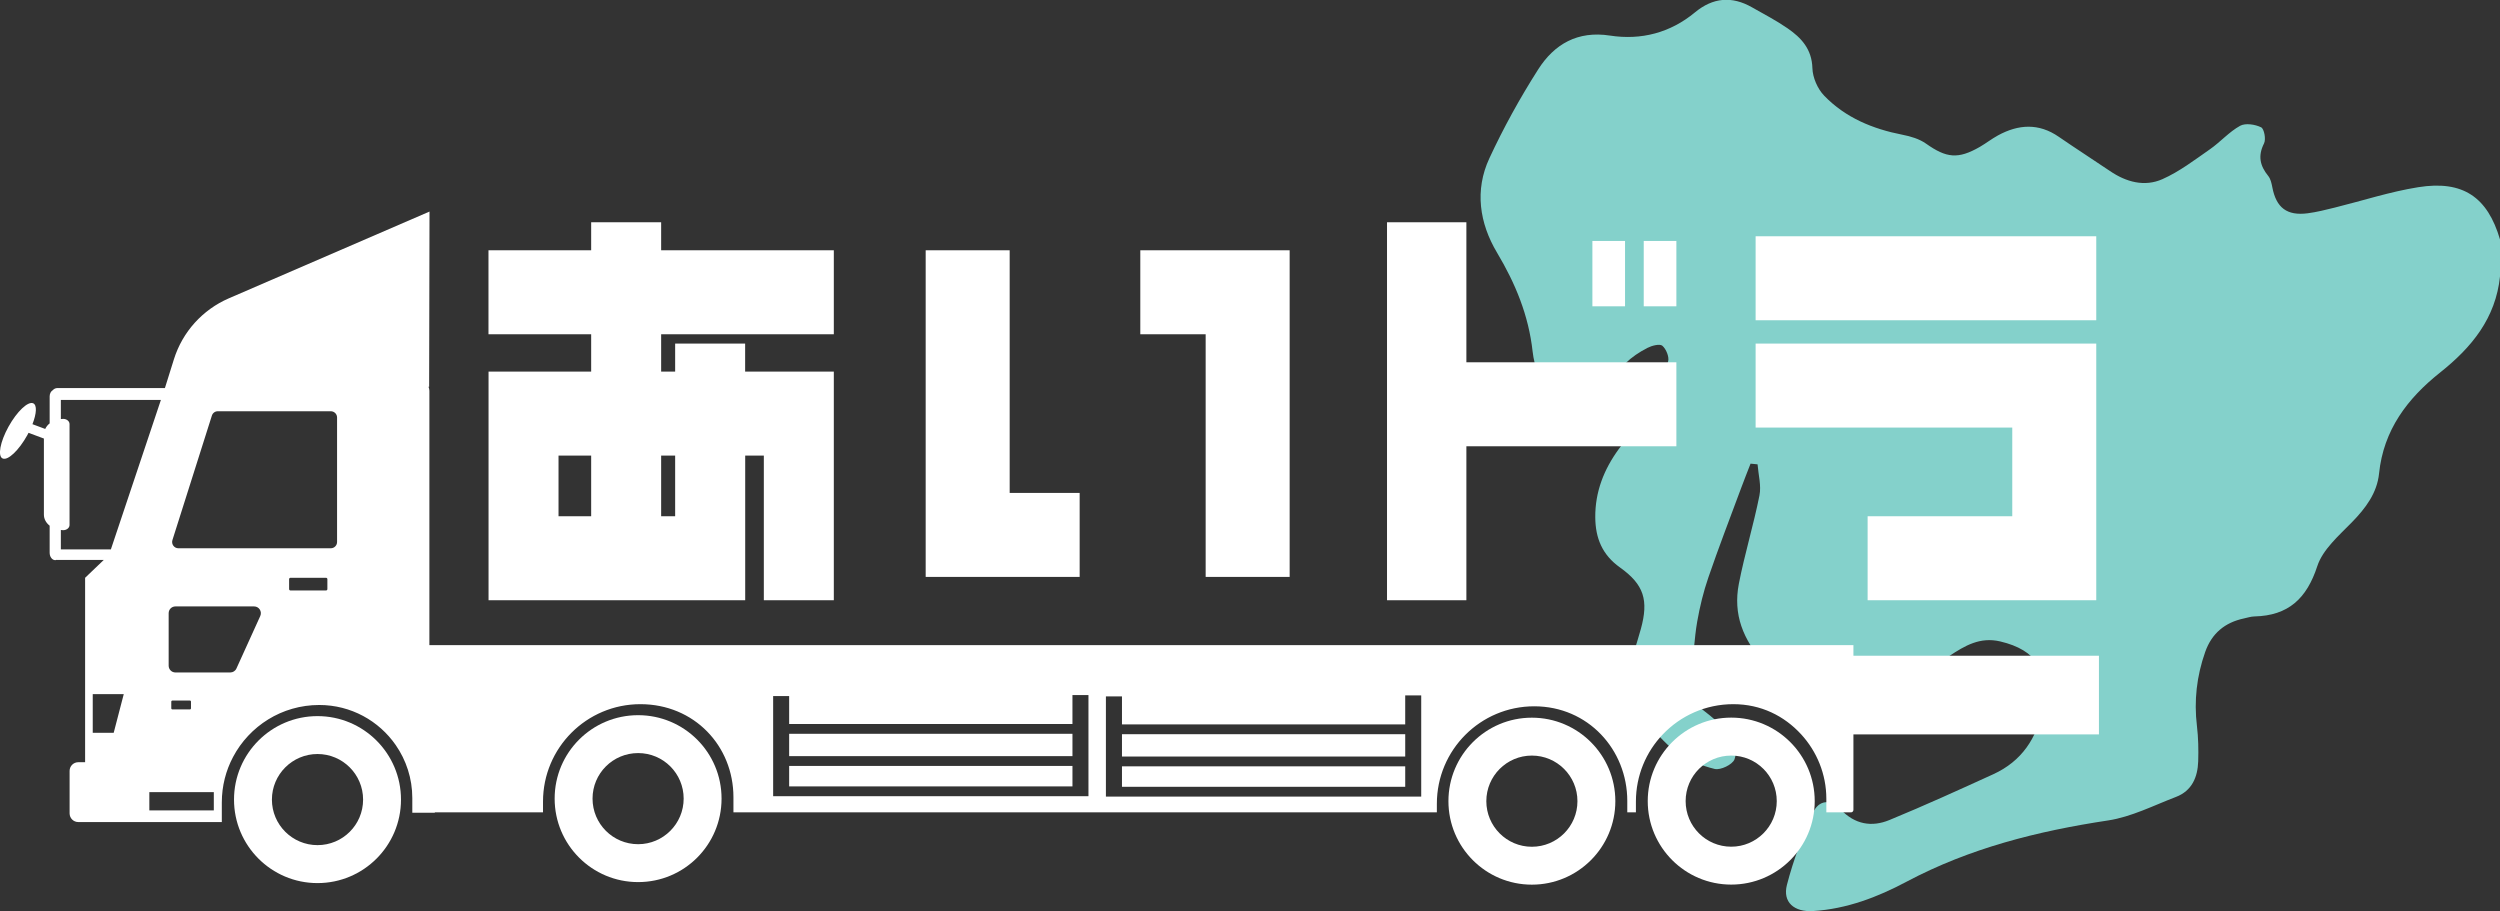 <?xml version="1.0" encoding="UTF-8"?>
<svg id="_レイヤー_2" data-name="レイヤー 2" xmlns="http://www.w3.org/2000/svg" viewBox="0 0 399.76 145.69">
  <rect x="0" y="0" width="399.76" height="145.69" fill="#333333" stroke="none"/>
  <defs>
    <style>
      .cls-1 {
        fill: #fff;
      }

      .cls-2 {
        fill: #84d1cb;
      }
    </style>
  </defs>
  <g id="_レイヤー_1-2" data-name="レイヤー 1">
    <g>
      <path class="cls-2" d="m399.76,38.31v5.9c-.7,6.68-4.51,11.33-9.58,15.36-5.2,4.13-9.05,9.17-9.76,16.15-.32,3.11-2.14,5.54-4.34,7.79-2.09,2.14-4.67,4.36-5.54,7.03-1.69,5.18-4.63,7.9-10.04,8.03-.57.01-1.13.2-1.69.32-3.04.65-5.14,2.38-6.19,5.36-1.36,3.86-1.81,7.78-1.32,11.85.22,1.86.26,3.76.2,5.64-.08,2.54-1.01,4.72-3.55,5.69-3.58,1.37-7.12,3.19-10.84,3.76-11.27,1.7-22.12,4.42-32.27,9.81-4.62,2.46-9.56,4.35-14.92,4.68-3.01.19-4.91-1.4-4.18-4.2,1.01-3.93,2.48-7.78,4.14-11.49.94-2.09,2.84-2.26,4.41-.59,2.3,2.44,5,2.9,7.85,1.72,5.59-2.3,11.1-4.81,16.6-7.32,4.52-2.07,6.96-5.72,7.92-10.56,1.16-5.86-1-9.3-6.81-10.67-3.22-.76-5.64.66-8.18,2.35-1.91,1.28-4.14,2.3-6.37,2.82-3.24.75-6.75.51-9.9,1.46-5.19,1.57-9.34,1.29-13.27-3.1-3.42-3.82-5.03-7.86-4.08-12.76.92-4.73,2.35-9.37,3.29-14.1.32-1.58-.17-3.32-.3-4.99-.37-.04-.75-.07-1.12-.11-.51,1.31-1.03,2.62-1.52,3.94-1.76,4.74-3.58,9.46-5.22,14.24-.79,2.29-1.37,4.68-1.79,7.07-.5,2.81-.52,5.72-1.12,8.5-.52,2.41.04,4.09,1.96,5.58,1.61,1.25,3.27,2.57,4.46,4.18.71.96,1.08,2.74.66,3.78-.34.84-2.22,1.75-3.16,1.53-2.13-.51-4.3-1.42-6.09-2.68-2.04-1.44-3.53-3.63-5.53-5.14-2.23-1.68-3.3-3.66-2.62-6.34.7-2.77,1.67-5.47,2.43-8.23,1.26-4.59.51-7.09-3.34-9.83-2.84-2.02-3.92-4.69-3.95-7.99-.04-4.1,1.39-7.7,3.77-10.96,1.6-2.18,3.47-4.2,4.81-6.53,1.32-2.31,2.24-4.87,3.06-7.42.23-.72-.3-2.02-.91-2.55-.42-.36-1.7-.02-2.41.35-2.6,1.34-4.72,3.19-5.96,5.96-.46,1.01-1.25,1.93-2.05,2.73-2.78,2.79-6.06,2.49-7.91-.99-1.17-2.2-2.15-4.69-2.42-7.14-.64-5.77-2.74-10.86-5.69-15.8-2.82-4.73-3.6-9.99-1.22-15.1,2.27-4.89,4.9-9.65,7.8-14.2,2.57-4.03,6.29-6.21,11.48-5.41,4.98.77,9.64-.44,13.59-3.71,2.88-2.38,5.89-2.64,9.1-.82,1.92,1.09,3.9,2.12,5.71,3.37,2.2,1.52,3.88,3.32,3.97,6.37.04,1.51.83,3.32,1.89,4.41,3.39,3.51,7.75,5.31,12.52,6.24,1.3.25,2.7.67,3.76,1.42,3.26,2.31,5.12,2.52,8.6.52.99-.57,1.9-1.29,2.91-1.84,3.27-1.78,6.51-1.99,9.72.23,2.7,1.86,5.46,3.63,8.18,5.47,2.6,1.77,5.53,2.57,8.39,1.3,2.71-1.2,5.14-3.07,7.6-4.78,1.67-1.16,3.06-2.78,4.82-3.75.85-.47,2.4-.23,3.36.24.49.24.8,1.91.47,2.57-1.01,1.99-.66,3.57.66,5.2.39.47.54,1.19.66,1.81.62,3.27,2.33,4.6,5.65,4.17,1.46-.19,2.9-.56,4.33-.91,4.45-1.1,8.84-2.54,13.35-3.26,7.14-1.15,11.1,1.58,13.08,8.36Z"/>
      <g id="_大型_ウイングボディー" data-name="大型 ウイングボディー">
        <g>
          <path class="cls-1" d="m126.19,117.34v3.57h45.3v-3.57h-45.3Zm0,5.14v3.27h45.3v-3.27h-45.3Zm0,0v3.27h45.3v-3.27h-45.3Zm0-5.14v3.57h45.3v-3.57h-45.3Zm0,0v3.57h45.3v-3.57h-45.3Zm0,5.14v3.27h45.3v-3.27h-45.3Zm53.22-5.08v3.57h45.29v-3.57h-45.29Zm0,5.14v3.27h45.29v-3.27h-45.29Zm0,0v3.27h45.29v-3.27h-45.29Zm0-5.14v3.57h45.29v-3.57h-45.29Zm-53.22,5.08v3.27h45.3v-3.27h-45.3Zm0-5.14v3.57h45.3v-3.57h-45.3Zm0,0v3.57h45.3v-3.57h-45.3Zm0,5.14v3.27h45.3v-3.27h-45.3Zm53.22-5.08v3.57h45.29v-3.57h-45.29Zm0,5.14v3.27h45.29v-3.27h-45.29Zm0,0v3.27h45.29v-3.27h-45.29Zm0-5.14v3.57h45.29v-3.57h-45.29Zm-53.22,5.08v3.27h45.3v-3.27h-45.3Zm0-5.14v3.57h45.3v-3.57h-45.3Zm0,0v3.57h45.3v-3.57h-45.3Zm0,5.14v3.27h45.3v-3.27h-45.3Zm53.22-5.08v3.57h45.29v-3.57h-45.29Zm0,5.14v3.27h45.29v-3.27h-45.29Zm0,0v3.27h45.29v-3.27h-45.29Zm0-5.14v3.57h45.29v-3.57h-45.29Zm-53.22,5.08v3.27h45.3v-3.27h-45.3Zm0-5.14v3.57h45.3v-3.57h-45.3Zm0,0v3.57h45.3v-3.57h-45.3Zm0,5.14v3.27h45.3v-3.27h-45.3Zm53.22-5.08v3.57h45.29v-3.57h-45.29Zm0,5.14v3.27h45.29v-3.27h-45.29Zm0,3.27h45.29v-3.27h-45.29v3.27Zm0-8.41v3.57h45.29v-3.57h-45.29Zm-53.22,8.35h45.3v-3.27h-45.3v3.27Zm0-8.41v3.57h45.3v-3.57h-45.3Zm170.18-12.49v-1.69H68.66v-40.68c-.01-.22-.06-.44-.14-.64h.1l.06-28.01-32.1,13.88c-4.2,1.82-7.4,5.37-8.77,9.74l-1.42,4.54h-.01s-.01.06-.01.06H9.19c-.31,0-.57.14-.75.34-.3.18-.5.55-.5.99v4.32c-.32.25-.55.55-.71.89l-2.04-.76c.66-1.7.75-3.06.12-3.34-.83-.37-2.6,1.3-3.95,3.74-1.34,2.43-1.77,4.71-.94,5.08.84.38,2.6-1.3,3.95-3.73.07-.13.13-.25.19-.37l2.45.91s.01,0,.01.01v12.17c0,.69.35,1.31.92,1.76v4.33c0,.65.4,1.18.89,1.18.08,0,.15-.03.23-.05.03,0,.07.02.1.02h7.43l-2.98,2.85v29.49h-1.09c-.77,0-1.39.62-1.39,1.39v6.79c0,.77.62,1.39,1.39,1.39h22.95v-3.14c0-2.63.65-5.1,1.8-7.27,2.61-4.94,7.8-8.31,13.78-8.31,5.07,0,9.55,2.54,12.23,6.41,1.67,2.41,2.65,5.33,2.65,8.47v2.35h3.6v-.06h17.3v-1.73c0-8.6,6.97-15.57,15.57-15.57s14.88,6.66,14.88,14.88v2.42h112.48v-1.38c0-8.61,6.97-15.58,15.57-15.58s14.88,6.91,14.88,15.13v1.83h1.38v-1.73c0-4.16,1.63-7.95,4.3-10.74,2.84-2.98,6.84-4.83,11.27-4.83s8.14,1.87,10.86,4.83c2.49,2.72,4.02,6.35,4.02,10.29v2.18h3.94c.22,0,.39-.18.39-.4v-12.07h39.26v-12.58h-39.26ZM9.73,87.85v-3.1c.12.01.24.03.37.03.56,0,1.02-.37,1.02-.83v-16.14c0-.46-.46-.83-1.02-.83-.13,0-.25.01-.37.03v-3.06h16s-8,23.9-8,23.9h-8Zm8.45,29.33h-3.35v-6.19h4.96l-1.61,6.19Zm16.01,12.41h-10.31v-2.92h10.31v2.92Zm-6.8-16.33v-1.06c0-.1.08-.18.18-.18h2.8c.09,0,.17.08.17.18v1.06c0,.1-.08.18-.17.18h-2.8c-.1,0-.18-.08-.18-.18Zm14.23-14.76l-3.81,8.39c-.17.39-.56.64-.98.64h-8.78c-.6,0-1.08-.49-1.08-1.08v-8.4c0-.6.48-1.08,1.08-1.08h12.59c.78,0,1.3.81.98,1.53Zm10.73-4.3c0,.12-.1.22-.22.22h-5.68c-.12,0-.22-.1-.22-.22v-1.59c0-.12.1-.22.22-.22h5.68c.12,0,.22.1.22.22v1.59Zm1.55-7.53c0,.55-.45,1-1,1h-24.38c-.67,0-1.15-.66-.95-1.3l6.31-19.91c.13-.42.51-.7.95-.7h18.07c.55,0,1,.45,1,1v19.91Zm120.15,40.65h-50.42v-16.02h2.56v4.47h45.3v-4.63h2.56v16.18Zm53.21.06h-50.42v-16.02h2.57v4.47h45.29v-4.63h2.56v16.18Zm-47.85-1.57h45.29v-3.27h-45.29v3.27Zm0-4.84h45.29v-3.57h-45.29v3.57Zm-53.22,4.78h45.3v-3.27h-45.3v3.27Zm0-4.84h45.3v-3.57h-45.3v3.57Zm0-3.57v3.57h45.3v-3.57h-45.3Zm0,5.14v3.27h45.3v-3.27h-45.3Zm53.22-5.08v3.57h45.29v-3.57h-45.29Zm0,5.14v3.27h45.29v-3.27h-45.29Zm0,0v3.27h45.29v-3.27h-45.29Zm0-5.14v3.57h45.29v-3.57h-45.29Zm-53.22,5.08v3.27h45.3v-3.27h-45.3Zm0-5.14v3.57h45.3v-3.57h-45.3Zm0,0v3.57h45.3v-3.57h-45.3Zm0,5.14v3.27h45.3v-3.27h-45.3Zm53.22-5.08v3.57h45.29v-3.57h-45.29Zm0,5.14v3.27h45.29v-3.27h-45.29Zm0,0v3.27h45.29v-3.27h-45.29Zm0-5.14v3.57h45.29v-3.57h-45.29Zm-53.22,5.08v3.27h45.3v-3.27h-45.3Zm0-5.14v3.57h45.3v-3.57h-45.3Zm0,0v3.57h45.3v-3.57h-45.3Zm0,5.14v3.27h45.3v-3.27h-45.3Zm53.22-5.08v3.57h45.29v-3.57h-45.29Zm0,5.14v3.27h45.29v-3.27h-45.29Zm0,0v3.27h45.29v-3.27h-45.29Zm0-5.14v3.57h45.29v-3.57h-45.29Zm-53.22,5.08v3.27h45.3v-3.27h-45.3Zm0-5.14v3.57h45.3v-3.57h-45.3Zm0,0v3.57h45.3v-3.57h-45.3Zm0,5.14v3.27h45.3v-3.27h-45.3Zm53.22-5.08v3.57h45.29v-3.57h-45.29Zm0,5.14v3.27h45.29v-3.27h-45.29Zm0,0v3.27h45.29v-3.27h-45.29Zm0-5.14v3.57h45.29v-3.57h-45.29Zm-53.22,5.08v3.27h45.3v-3.27h-45.3Zm0-5.14v3.57h45.3v-3.57h-45.3Z"/>
          <path class="cls-1" d="m50.77,114.51c-7.37,0-13.35,5.98-13.35,13.35s5.98,13.35,13.35,13.35,13.35-5.98,13.35-13.35-5.98-13.35-13.35-13.35Zm0,20.63c-4.02,0-7.29-3.26-7.29-7.28s3.27-7.29,7.29-7.29,7.29,3.26,7.29,7.29-3.26,7.28-7.29,7.28Z"/>
          <path class="cls-1" d="m102.04,114.36c-7.38,0-13.35,5.97-13.35,13.34s5.97,13.35,13.35,13.35,13.34-5.97,13.34-13.35-5.97-13.34-13.34-13.34Zm0,20.63c-4.03,0-7.29-3.26-7.29-7.29s3.26-7.28,7.29-7.28,7.28,3.26,7.28,7.28-3.26,7.29-7.28,7.29Z"/>
          <path class="cls-1" d="m276.83,114.75c-7.37,0-13.35,5.98-13.35,13.35s5.98,13.35,13.35,13.35,13.35-5.98,13.35-13.35-5.98-13.35-13.35-13.35Zm0,20.64c-4.03,0-7.29-3.26-7.29-7.29s3.26-7.28,7.29-7.28,7.28,3.26,7.28,7.28-3.26,7.29-7.28,7.29Z"/>
          <path class="cls-1" d="m244.95,114.76c-7.37,0-13.34,5.98-13.34,13.35s5.97,13.35,13.34,13.35,13.35-5.98,13.35-13.35-5.97-13.35-13.35-13.35Zm0,20.64c-4.02,0-7.28-3.27-7.28-7.29s3.26-7.29,7.28-7.29,7.29,3.26,7.29,7.29-3.26,7.29-7.29,7.29Z"/>
        </g>
      </g>
      <g>
        <path class="cls-1" d="m78.11,59.42h16.42v-5.97h-16.42v-13.43h16.42v-4.48h11.19v4.48h27.61v13.43h-27.61v5.97h2.24v-4.48h11.19v4.48h14.18v36.56h-11.19v-23.13h-2.98v23.13h-41.04v-36.56Zm16.42,23.13v-9.7h-5.22v9.7h5.22Zm13.43,0v-9.7h-2.24v9.7h2.24Z"/>
        <path class="cls-1" d="m172.64,78.82v13.43h-24.62v-52.23h13.43v38.8h11.19Zm33.58,13.43h-13.43v-38.8h-10.45v-13.43h23.88v52.23Z"/>
        <path class="cls-1" d="m234.48,71.36v24.62h-12.69v-60.44h12.69v22.39h33.58v13.43h-33.58Zm25.37-32.83v10.45h-5.22v-10.45h5.22Zm8.21,0v10.45h-5.22v-10.45h5.22Z"/>
        <path class="cls-1" d="m335.2,37.78v13.43h-54.47v-13.43h54.47Zm0,58.2h-36.56v-13.43h23.13v-14.18h-41.04v-13.43h54.47v41.04Z"/>
      </g>
    </g>
  </g>
</svg>